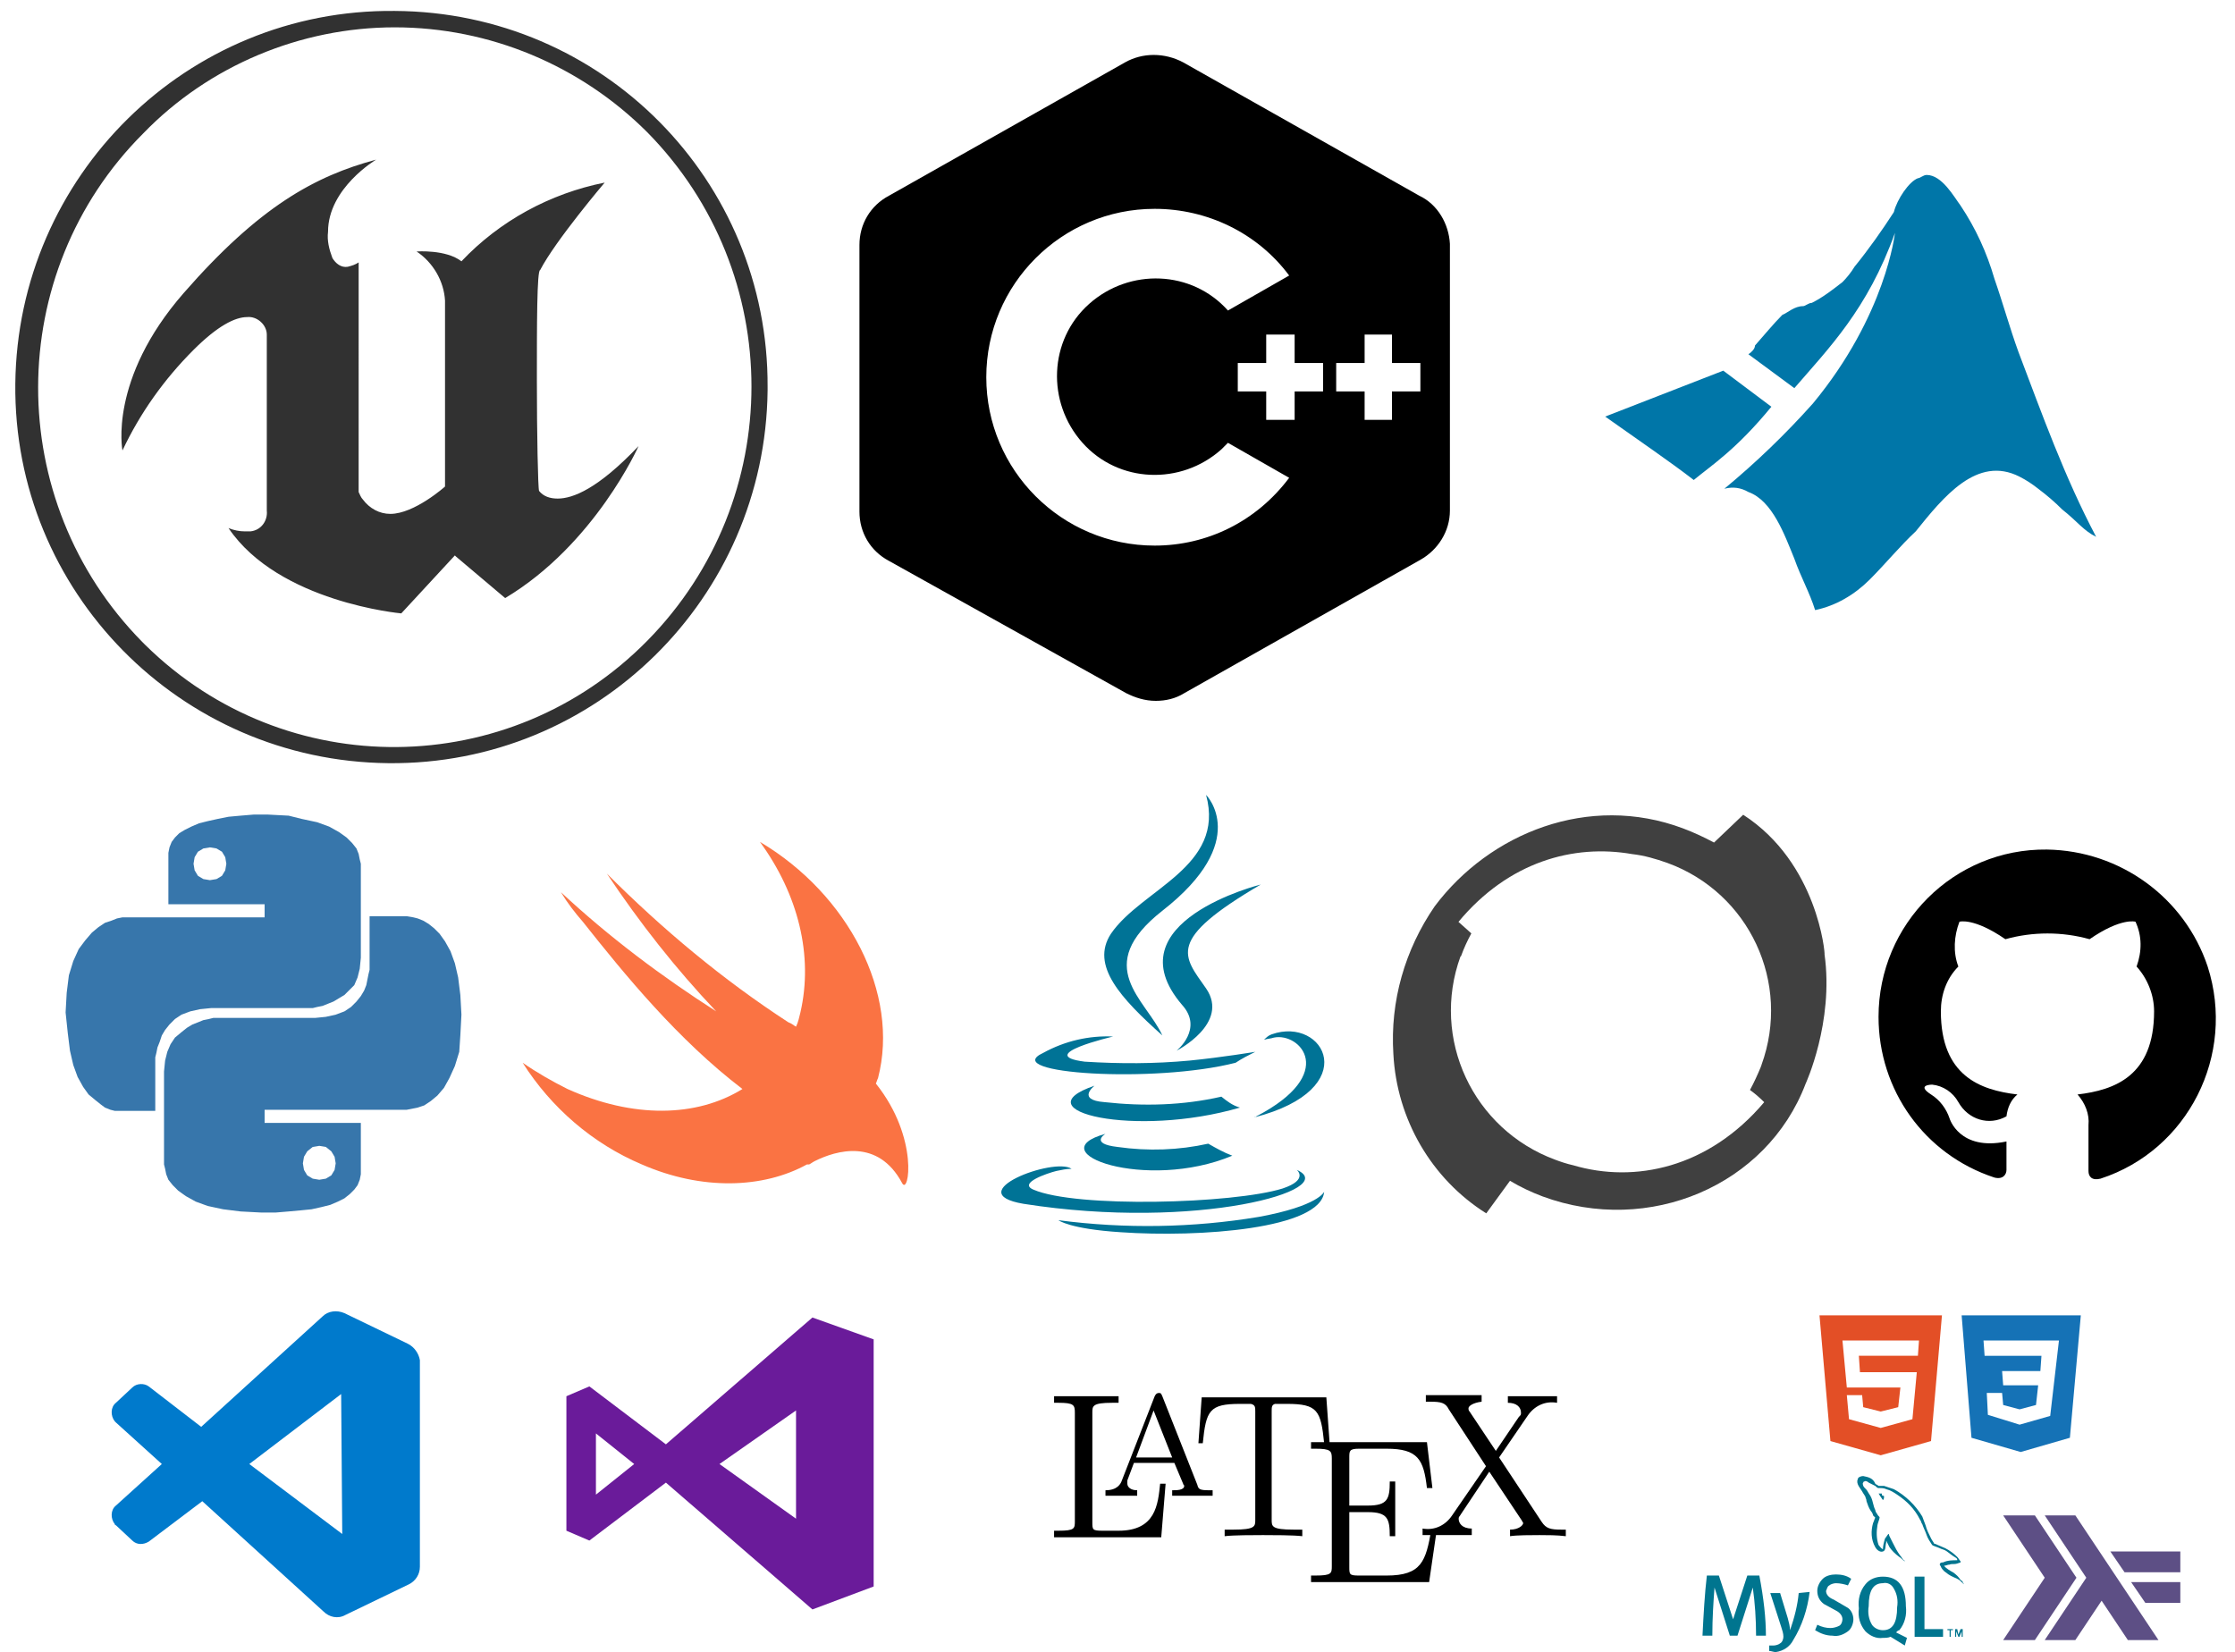 <?xml version="1.0" encoding="utf-8"?>
<!-- Generator: Adobe Illustrator 23.0.2, SVG Export Plug-In . SVG Version: 6.00 Build 0)  -->
<svg version="1.1" id="Ebene_1" xmlns="http://www.w3.org/2000/svg" xmlns:xlink="http://www.w3.org/1999/xlink" x="0px" y="0px"
	 viewBox="0 0 204.4 151.1" style="enable-background:new 0 0 204.4 151.1;" xml:space="preserve">
<style type="text/css">
	.st0{fill:#404040;}
	.st1{fill:#0076A8;}
	.st2{fill:#1572B6;}
	.st3{fill:#E34F26;}
	.st4{fill:#313131;}
	.st5{fill:#3776AB;}
	.st6{fill:#007ACC;}
	.st7{fill:#007396;}
	.st8{fill:#00758F;}
	.st9{fill:#FA7343;}
	.st10{fill:#5D4F85;}
	.st11{fill:#6A1B9A;}
</style>
<symbol  id="A" viewBox="-32 -29.4 64 58.8">
	<path class="st0" d="M-22,8.6c0.4,1.1,0.9,2.2,1.5,3.3l-1.9,1.7c7.4,8.9,17,11.5,25.6,10c1.8-0.2,3.5-0.7,5.2-1.3
		C20.5,17.9,26.7,4.6,22.3-7.5c0-0.1-0.1-0.2-0.1-0.3c-0.5-1.2-1-2.3-1.6-3.4c0.7-0.5,1.4-1.1,2.1-1.8c-8.2-9.7-19.1-12-28.2-9.3
		c-0.9,0.2-1.8,0.5-2.6,0.8C-20.3-17-26.5-3.6-22.1,8.5C-22,8.5-22,8.6-22,8.6z M19.6,29.4l-4.3-4.1c-1.5,0.8-3,1.5-4.6,2.1
		c-13.9,5.2-28.5-0.7-36.6-11.5c-4.4-6.4-6.6-14-6.1-21.8c0.5-9.6,5.6-18.4,13.7-23.5l3.5,4.8c1.5-0.9,3.2-1.7,4.8-2.3
		c15.7-5.8,33.1,1.6,38.8,16.6c0,0,4.2,9.1,2.8,19.1C31.7,8.8,30.6,22.3,19.6,29.4L19.6,29.4z"/>
</symbol>
<title>ExperienceLogos</title>
<path class="st1" d="M154.9,43.9c-2.2-1.7-5-3.6-8.1-5.8l10.8-4.2l4.4,3.3C158.8,41.1,156.6,42.5,154.9,43.9z M184.6,32.2
	c-0.8-2.2-1.4-4.4-2.2-6.7c-0.7-2.4-1.7-4.6-3.1-6.7c-0.6-0.8-1.7-2.8-3.1-2.8c-0.3,0-0.6,0.3-0.8,0.3c-0.8,0.3-1.9,1.9-2.2,3.1
	c-1.1,1.7-2.3,3.4-3.6,5c-0.3,0.5-0.7,1-1.1,1.4c-0.9,0.7-1.8,1.4-2.8,1.9c-0.3,0-0.6,0.3-0.8,0.3c-0.8,0-1.4,0.6-1.9,0.8
	c-0.8,0.8-1.7,1.9-2.5,2.8c0,0.3-0.3,0.6-0.6,0.8l4.2,3.1c3.1-3.6,6.7-7.2,9.2-14.2c0,0-0.8,7.5-7.5,15.6c-2.5,2.8-5.2,5.4-8.1,7.8
	c0.8-0.2,1.5-0.1,2.2,0.3c2.2,0.8,3.3,3.9,4.2,6.1c0.6,1.7,1.4,3.1,1.9,4.7c1.9-0.4,3.6-1.4,5-2.8c1.4-1.4,2.8-3.1,4.2-4.4
	c2.5-3.1,5.6-7,9.5-5c0.6,0.3,1.2,0.7,1.7,1.1c0.8,0.6,1.5,1.2,2.2,1.9c1.4,1.1,1.9,1.9,3.1,2.5C188.8,43.6,186.8,38,184.6,32.2
	L184.6,32.2z"/>
<path class="st2" d="M179.4,120.3h10.9l-1,11.2l-4.5,1.3l-4.5-1.3L179.4,120.3z M188.3,122.6h-6.9l0.1,1.4h5.2l-0.1,1.4h-3.5
	l0.1,1.3h3.2l-0.2,1.8l-1.5,0.4l-1.5-0.4l-0.1-1.1h-1.4l0.1,2l2.9,0.9l2.8-0.8L188.3,122.6L188.3,122.6z"/>
<path class="st3" d="M166.4,120.3h11.2l-1,11.5l-4.6,1.3l-4.6-1.3L166.4,120.3z M170.1,125.5L170,124h5.4l0.1-1.4h-7l0.4,4.3h4.9
	l-0.2,1.8l-1.6,0.4l-1.6-0.4l-0.1-1.1h-1.4l0.2,2.2l2.9,0.8l2.9-0.8l0.4-4.3H170.1z"/>
<path class="st4" d="M36.1,1C17.1,0.8,1.6,16.1,1.4,35.1c-0.2,19,15.1,34.5,34.1,34.7s34.5-15.1,34.7-34.1c0-0.1,0-0.2,0-0.3
	C70.3,16.5,55.1,1.1,36.1,1C36.1,1,36.1,1,36.1,1z M36.1,2.5c8.7,0,17,3.5,23.1,9.6c12.7,12.9,12.7,33.6,0,46.5
	C46.6,71.4,26.1,71.6,13.3,59c-0.1-0.1-0.2-0.2-0.3-0.3C0.3,45.8,0.3,25,13.1,12.2C19.1,6,27.5,2.5,36.1,2.5L36.1,2.5z M34.4,14.6
	c-5.6,1.5-10.7,4.3-17.6,12.2s-5.6,14.4-5.6,14.4c1.6-3.4,3.8-6.5,6.5-9.2c2.2-2.2,3.8-3,4.9-3c0.9-0.1,1.8,0.7,1.8,1.6v16.1
	c0.1,0.9-0.5,1.8-1.5,1.9c-0.2,0-0.3,0-0.5,0c-0.5,0-1-0.1-1.5-0.3c4.6,6.8,15.8,7.8,15.8,7.8l4.9-5.3l0.1,0.1l4.5,3.8
	c8.2-4.9,12.2-13.9,12.2-13.9c-3.7,3.9-6,4.8-7.4,4.8c-0.7,0-1.3-0.2-1.7-0.7c-0.1-0.3-0.2-5.2-0.2-10.1c0-5,0-10.1,0.3-10.1
	c1.4-2.7,5.9-8,5.9-8c-5,1-9.6,3.5-13.1,7.2c-1.4-1.1-4.1-0.9-4.1-0.9c1.5,1,2.5,2.7,2.6,4.5v17c0,0-2.8,2.5-5,2.5
	c-1,0-1.9-0.5-2.5-1.3c-0.2-0.2-0.3-0.5-0.4-0.7V24c-0.3,0.2-0.6,0.3-1,0.4c-0.6,0.1-1.1-0.3-1.4-0.8c-0.3-0.8-0.5-1.6-0.4-2.4
	C30,17.2,34.4,14.6,34.4,14.6z"/>
<path class="st5" d="M27.6,74.9l1.4,0.3l1.1,0.4l0.9,0.5l0.7,0.5l0.5,0.5l0.4,0.5l0.2,0.5l0.1,0.5l0.1,0.4v0.3v0.2v8.1l-0.1,1
	l-0.2,0.8l-0.3,0.7L32,90.5L31.5,91L31,91.3l-0.5,0.3L30,91.8L29.5,92L29,92.1l-0.4,0.1h-0.3h-9l-1,0.1l-0.9,0.2l-0.8,0.3l-0.6,0.4
	l-0.5,0.5l-0.4,0.5l-0.3,0.5l-0.2,0.6l-0.2,0.5l-0.1,0.5l-0.1,0.4V97v4.6h-3.4l-0.3,0l-0.4-0.1l-0.5-0.2L9.2,101l-0.5-0.4l-0.6-0.5
	l-0.5-0.7l-0.5-0.9l-0.4-1.1l-0.3-1.3l-0.2-1.6L6,92.6l0.1-1.8l0.2-1.6l0.4-1.3l0.5-1.1L7.8,86l0.6-0.7L9,84.8l0.6-0.4l0.6-0.2
	l0.5-0.2l0.5-0.1h0.4h0.2h0.1h12.3v-1.2h-8.8v-4.1v-0.6l0.1-0.5l0.2-0.5l0.3-0.4l0.4-0.4l0.5-0.3l0.6-0.3l0.7-0.3l0.8-0.2l0.9-0.2
	l1-0.2l1.1-0.1l1.2-0.1h1.3l1.9,0.1L27.6,74.9z M18.1,77.9l-0.3,0.5L17.7,79l0.1,0.6l0.3,0.5l0.5,0.3l0.6,0.1l0.6-0.1l0.5-0.3
	l0.3-0.5l0.1-0.6l-0.1-0.6l-0.3-0.5l-0.5-0.3l-0.6-0.1l-0.6,0.1L18.1,77.9z M37.8,83.9l0.4,0.1l0.5,0.2l0.5,0.3l0.5,0.4l0.5,0.5
	l0.5,0.7l0.5,0.9l0.4,1.1l0.3,1.3l0.2,1.6l0.1,1.8l-0.1,1.9L42,96.2l-0.4,1.3l-0.5,1.1l-0.5,0.9l-0.6,0.7l-0.6,0.5l-0.6,0.4
	l-0.6,0.2l-0.5,0.1l-0.5,0.1h-0.4h-0.2H24.2v1.2H33v4.2v0.5l-0.1,0.5l-0.2,0.5l-0.3,0.4l-0.4,0.4l-0.5,0.4l-0.6,0.3l-0.7,0.3
	l-0.8,0.2l-0.9,0.2l-1,0.1l-1.1,0.1l-1.2,0.1h-1.3l-1.9-0.1l-1.6-0.2l-1.4-0.3l-1.1-0.4l-0.9-0.5l-0.7-0.5l-0.5-0.5l-0.4-0.5
	l-0.2-0.5l-0.1-0.5l-0.1-0.4v-0.3v-0.2V98l0.1-1l0.2-0.8l0.3-0.7l0.4-0.6l0.6-0.5l0.5-0.4l0.5-0.3l0.5-0.2l0.5-0.2l0.5-0.1l0.4-0.1
	h0.3h0.2h8.8l1-0.1l0.9-0.2l0.8-0.3l0.6-0.4l0.5-0.5l0.4-0.5l0.3-0.5l0.2-0.5l0.1-0.5l0.1-0.5l0.1-0.4v-0.3v-4.6h3.2h0.2L37.8,83.9z
	 M28.1,105.3l-0.3,0.5l-0.1,0.6l0.1,0.6l0.3,0.5l0.5,0.3l0.6,0.1l0.6-0.1l0.5-0.3l0.3-0.5l0.1-0.6l-0.1-0.6l-0.3-0.5l-0.5-0.4
	l-0.6-0.1l-0.6,0.1L28.1,105.3z"/>
<path class="st6" d="M37.3,122.9l-5.8-2.8c-0.7-0.3-1.5-0.2-2,0.3l-11.1,10.1l-4.8-3.7c-0.4-0.3-1.1-0.3-1.5,0.1l-1.5,1.4
	c-0.5,0.4-0.5,1.2-0.1,1.7c0,0,0,0,0,0l0.1,0.1l4.2,3.8l-4.2,3.8c-0.5,0.4-0.5,1.2-0.1,1.7c0,0,0,0,0,0c0,0,0,0.1,0.1,0.1l1.5,1.4
	c0.4,0.4,1,0.4,1.5,0.1l4.9-3.7l11.1,10.1c0.5,0.5,1.3,0.7,2,0.3l5.8-2.8c0.6-0.3,1-0.9,1-1.6v-18.9
	C38.3,123.8,37.9,123.2,37.3,122.9z M31.3,140.3l-8.5-6.4l8.4-6.4L31.3,140.3z"/>
<path class="st7" d="M101.1,103.7c0,0-1.5,0.9,1.1,1.2c2.8,0.4,5.6,0.3,8.3-0.3c0.7,0.4,1.4,0.8,2.2,1.1
	C104.8,109,94.9,105.4,101.1,103.7 M100.1,99.3c0,0-1.7,1.3,0.9,1.5c3.6,0.4,7.2,0.3,10.7-0.5c0.5,0.4,1,0.8,1.7,1
	C103.8,104.1,93.3,101.6,100.1,99.3 M108.1,91.9c2,2.2-0.5,4.2-0.5,4.2s4.9-2.5,2.7-5.7c-2.1-3-3.7-4.4,5-9.5
	C115.3,80.9,101.6,84.3,108.1,91.9 M118.6,107c0,0,1.1,0.9-1.3,1.7c-4.5,1.4-18.9,1.8-22.8,0.1c-1.4-0.6,1.3-1.5,2.1-1.7
	c0.5-0.1,0.9-0.2,1.4-0.2c-1.6-1.1-10.3,2.2-4.4,3.2C109.5,112.6,122.7,108.8,118.6,107 M101.8,94.8c0,0-7.3,1.7-2.6,2.3
	c3.2,0.2,6.4,0.2,9.6-0.1c3-0.3,6-0.8,6-0.8c-0.6,0.3-1.2,0.6-1.8,1c-7.4,1.9-21.7,1-17.6-0.9C97.4,95.2,99.6,94.7,101.8,94.8
	 M114.9,102.1c7.5-3.9,4-7.7,1.6-7.2c-0.3,0.1-0.6,0.1-0.9,0.2c0.2-0.2,0.4-0.4,0.7-0.5c4.8-1.7,8.5,5-1.6,7.6
	C114.8,102.2,114.8,102.2,114.9,102.1 M110.3,72.7c0,0,4.2,4.2-4,10.6c-6.5,5.1-1.5,8.1,0,11.4c-3.8-3.4-6.6-6.4-4.7-9.3
	C104.4,81.3,112.1,79.3,110.3,72.7 M102.5,112.7c7.2,0.5,18.3-0.3,18.6-3.7c0,0-0.5,1.3-6,2.3c-6,1-12.2,1.1-18.3,0.3
	C96.8,111.6,97.8,112.4,102.5,112.7"/>
<path d="M187.2,77.7c-8.5-0.1-15.4,6.8-15.4,15.3c0,6.7,4.2,12.6,10.6,14.7c0.8,0.2,1.1-0.3,1.1-0.7s0-1.3,0-2.6
	c-4.3,0.9-5.2-2.1-5.2-2.1c-0.3-0.9-0.9-1.7-1.7-2.2c-1.4-0.9,0.1-0.9,0.1-0.9c1,0.1,1.9,0.7,2.4,1.6c0.9,1.6,2.8,2.2,4.4,1.3
	c0,0,0,0,0,0c0.1-0.8,0.4-1.5,1-2c-3.4-0.4-7-1.7-7-7.6c0-1.5,0.5-3,1.6-4.1c-0.5-1.3-0.4-2.8,0.1-4.1c0,0,1.3-0.4,4.2,1.6
	c2.5-0.7,5.2-0.7,7.7,0c2.9-2,4.2-1.6,4.2-1.6c0.6,1.3,0.6,2.7,0.1,4.1c1,1.1,1.6,2.6,1.6,4.1c0,5.9-3.6,7.2-7,7.6
	c0.7,0.8,1.1,1.8,1,2.8c0,2,0,3.7,0,4.2s0.3,0.9,1.1,0.7c8-2.6,12.4-11.3,9.8-19.4C199.8,82.1,193.9,77.8,187.2,77.7"/>
<use xlink:href="#A"  width="64" height="58.8" x="-32" y="-29.4" transform="matrix(0.62 0 0 -0.62 147.27 92.746)" style="overflow:visible;"/>
<path id="path3414" class="st8" d="M165.5,145.6c-0.2,1.6-0.7,3.1-1.5,4.4c-0.3,0.6-0.9,1-1.6,1.1c-0.2,0-0.4-0.1-0.6-0.1v-0.5h0.4
	c0.2,0,0.5-0.1,0.6-0.2c0.2-0.1,0.3-0.4,0.3-0.6c0-0.3-0.1-0.6-0.2-0.9l-1-3.1h0.9l0.7,2.3c0.1,0.4,0.2,0.7,0.2,1.1
	c0.4-1.1,0.7-2.3,0.8-3.4L165.5,145.6 M161.5,149.6h-0.9c0-1.5-0.1-3-0.3-4.4l0,0l-1.4,4.4h-0.7l-1.4-4.4l0,0
	c-0.1,1.3-0.2,2.8-0.2,4.4h-0.9c0.1-2,0.2-3.8,0.4-5.5h1.1l1.3,4l0,0l1.3-4h1.1C161.3,146.2,161.5,148,161.5,149.6"/>
<path id="path3420" class="st8" d="M177.7,149.7h-2.6v-5.5h0.9v4.8h1.7V149.7 M171.2,148.6c-0.3-0.5-0.4-1.1-0.3-1.7
	c0-1.4,0.4-2.1,1.3-2.1c0.4-0.1,0.8,0.1,1,0.5c0.3,0.5,0.4,1.1,0.3,1.7c0,1.4-0.4,2.1-1.3,2.1C171.8,149.1,171.4,148.9,171.2,148.6
	 M174.4,149.8l-1-0.5c0.1-0.1,0.2-0.2,0.3-0.2c0.5-0.6,0.7-1.4,0.6-2.2c0-1.8-0.7-2.7-2.1-2.7c-0.6,0-1.2,0.2-1.6,0.7
	c-0.5,0.6-0.7,1.4-0.6,2.2c-0.1,0.8,0.1,1.5,0.6,2.1c0.4,0.4,1,0.7,1.6,0.6c0.2,0,0.5,0,0.7-0.1l1.3,0.8L174.4,149.8 M169.5,148.1
	c0,0.4-0.2,0.9-0.5,1.1c-0.4,0.3-0.9,0.5-1.4,0.4c-0.6,0-1.1-0.2-1.6-0.5l0.2-0.5c0.4,0.2,0.8,0.3,1.2,0.3c0.3,0,0.6-0.1,0.8-0.2
	c0.2-0.1,0.3-0.4,0.3-0.6c0-0.3-0.2-0.6-0.6-0.8l-1.1-0.6c-0.4-0.3-0.6-0.7-0.6-1.2c0-0.4,0.2-0.8,0.5-1.1c0.3-0.3,0.8-0.4,1.2-0.4
	c0.5,0,1,0.1,1.4,0.4L169,145c-0.3-0.1-0.7-0.2-1.1-0.2c-0.2,0-0.5,0.1-0.6,0.2c-0.2,0.1-0.2,0.3-0.3,0.5c0,0.3,0.2,0.6,0.7,0.8
	l1.2,0.7C169.3,147.2,169.5,147.7,169.5,148.1"/>
<path id="path3422" class="st8" d="M178.3,149.7h0.1v-0.6h0.2V149h-0.5v0.1h0.2V149.7z M179.4,149.7h0.1V149h-0.2l-0.2,0.5L179,149
	h-0.2v0.7h0.1v-0.5l0,0l0.2,0.5h0.1l0.2-0.5L179.4,149.7"/>
<path id="path3424" class="st8" d="M170.4,135c-0.2,0-0.5,0.1-0.5,0.3c-0.2,0.4,0.3,0.9,0.4,1.1c0.1,0.2,0.2,0.3,0.3,0.5
	c0,0.1,0.1,0.2,0.1,0.4c0.1,0.3,0.2,0.6,0.4,0.9c0.1,0.1,0.2,0.3,0.2,0.4c0.1,0.1,0.1,0.1,0.2,0.2c-0.1,0.2-0.1,0.3-0.2,0.5
	c-0.2,0.7-0.2,1.5,0.2,2.2c0.1,0.2,0.4,0.5,0.7,0.4s0.2-0.5,0.3-0.8c0-0.1,0-0.1,0-0.2l0,0c0.1,0.2,0.2,0.4,0.3,0.6
	c0.2,0.3,0.5,0.6,0.9,0.9c0.2,0.1,0.3,0.3,0.5,0.4l0,0l0,0c0-0.1-0.1-0.1-0.1-0.1c-0.1-0.1-0.2-0.3-0.3-0.4
	c-0.3-0.4-0.5-0.8-0.7-1.2c-0.1-0.2-0.2-0.4-0.3-0.6s0-0.2-0.1-0.2c-0.1,0.1-0.2,0.3-0.3,0.4c-0.1,0.3-0.2,0.7-0.2,1l0,0
	c-0.2-0.1-0.3-0.3-0.4-0.4c-0.2-0.6-0.2-1.2-0.1-1.8c0-0.1,0.2-0.6,0.2-0.7s-0.2-0.2-0.2-0.3c-0.1-0.1-0.2-0.3-0.2-0.4
	c-0.2-0.4-0.2-0.8-0.4-1.2c-0.1-0.2-0.2-0.3-0.3-0.5c-0.1-0.2-0.3-0.3-0.4-0.5c0-0.1-0.1-0.2,0-0.3c0,0,0-0.1,0.1-0.1
	c0.1-0.1,0.3,0,0.4,0.1c0.2,0.1,0.4,0.2,0.6,0.3c0.1,0.1,0.2,0.2,0.3,0.2h0.1c0.2,0,0.4,0,0.6,0.1c0.4,0.1,0.7,0.3,1,0.5
	c0.9,0.6,1.6,1.3,2.1,2.3c0.1,0.1,0.1,0.3,0.2,0.4c0.1,0.3,0.3,0.7,0.4,1c0.1,0.3,0.3,0.6,0.5,0.9c0.1,0.1,0.5,0.2,0.7,0.3
	s0.3,0.1,0.5,0.2s0.4,0.3,0.7,0.5s0.4,0.2,0.4,0.4l0,0c-0.4,0-0.9,0-1.3,0.2c-0.1,0-0.3,0-0.3,0.2c0,0.1,0.1,0.1,0.1,0.2
	c0.1,0.2,0.2,0.3,0.3,0.4l0.4,0.3c0.3,0.2,0.6,0.3,0.8,0.4s0.3,0.2,0.4,0.3s0.1,0.1,0.2,0.2l0,0c0-0.1-0.1-0.1-0.1-0.2
	s-0.1-0.1-0.2-0.2c-0.2-0.3-0.4-0.5-0.7-0.7c-0.2-0.1-0.7-0.4-0.8-0.6l0,0c0.2,0,0.3-0.1,0.5-0.1c0.2-0.1,0.4,0,0.7-0.1l0.3-0.1
	v-0.1c-0.1-0.1-0.2-0.3-0.3-0.4c-0.3-0.3-0.7-0.6-1.1-0.8c-0.2-0.1-0.5-0.2-0.7-0.3s-0.2-0.1-0.3-0.1c-0.1-0.2-0.2-0.3-0.3-0.5
	c-0.2-0.4-0.4-0.8-0.5-1.2c-0.1-0.3-0.2-0.5-0.3-0.8c-0.6-1-1.5-1.9-2.6-2.5c-0.3-0.1-0.6-0.2-0.9-0.3h-0.5
	c-0.1-0.1-0.2-0.1-0.3-0.2C171.3,135.2,170.9,135.1,170.4,135L170.4,135z M172.1,136.6c-0.1,0-0.2,0-0.3,0l0,0
	c0.1,0.1,0.1,0.2,0.2,0.3l0.2,0.3l0,0c0.1-0.1,0.1-0.2,0.1-0.3c0-0.1,0-0.1-0.1-0.1S172.1,136.7,172.1,136.6z"/>
<path class="st9" d="M80.1,99.1c0.1-0.2,0.1-0.3,0.2-0.5c2-7.7-2.7-16.8-10.8-21.6c3.5,4.8,4.9,10.4,3.7,15.6
	c-0.1,0.4-0.2,0.9-0.4,1.3c-0.2-0.1-0.4-0.3-0.7-0.4c-6-3.9-11.5-8.5-16.6-13.6c3,4.5,6.3,8.7,10,12.6c-5-3.2-9.8-6.8-14.2-10.9
	c0.6,1,1.3,1.9,2,2.7c3.8,4.8,8.7,10.8,14.6,15.3c-4.2,2.6-10,2.7-16,0c-1.4-0.7-2.8-1.5-4.1-2.4c2.6,4.1,6.4,7.4,10.9,9.3
	c5.5,2.4,11.1,2.2,15.1,0H74c0.2-0.1,0.3-0.2,0.5-0.3c2-1,5.8-2.1,8,2C83.1,109.4,84.1,104.1,80.1,99.1L80.1,99.1z"/>
<path class="st10" d="M183.2,138.6l3.8,5.7l-3.8,5.7h2.9l3.8-5.7l-3.8-5.7H183.2z M187,138.6l3.8,5.7L187,150h2.8l2.4-3.6l2.4,3.6
	h2.8l-7.6-11.4L187,138.6z M193,141.9l1.3,1.9h5.1v-1.9H193z M194.9,144.7l1.3,1.9h3.2v-1.9H194.9z"/>
<path d="M129.8,17.9L129.8,17.9L108.2,5.7c-1.7-0.9-3.7-0.9-5.3,0L81.3,17.9c-1.7,0.9-2.7,2.6-2.7,4.5v24.4c0,1.9,1,3.6,2.7,4.5
	L103,63.4c0.8,0.4,1.7,0.7,2.7,0.7c0.9,0,1.8-0.2,2.6-0.7l21.6-12.2c1.6-0.9,2.7-2.6,2.7-4.5V22.3C132.5,20.5,131.5,18.7,129.8,17.9
	z M105.6,49.9c-8.5,0-15.4-6.9-15.4-15.4c0-8.5,6.9-15.4,15.4-15.4c4.8,0,9.4,2.2,12.3,6.1l-5.6,3.2c-3.3-3.7-9-3.9-12.7-0.6
	c-3.7,3.3-3.9,9-0.6,12.7c3.3,3.7,9,3.9,12.7,0.6c0.2-0.2,0.4-0.4,0.6-0.6l5.6,3.2C114.9,47.7,110.4,49.9,105.6,49.9z M121,35.8
	h-2.6v2.6h-2.6v-2.6h-2.6v-2.6h2.6v-2.6h2.6v2.6h2.6V35.8z M129.9,35.8h-2.6v2.6h-2.5v-2.6h-2.6v-2.6h2.6v-2.6h2.5v2.6h2.6
	L129.9,35.8z"/>
<path d="M106.6,135.7h-0.5c-0.2,1.9-0.4,4.3-3.8,4.3h-1.5c-0.9,0-0.9-0.1-0.9-0.8v-10c0-0.6,0-0.9,1.8-0.9h0.6v-0.6
	c-0.7,0-2.4,0-3.1,0s-2.2,0-2.8,0v0.6h0.4c1.4,0,1.5,0.2,1.5,0.9v9.9c0,0.7,0,0.9-1.5,0.9h-0.4v0.6h9.8L106.6,135.7z"/>
<path d="M106.3,127.7c-0.1-0.2-0.1-0.3-0.3-0.3s-0.3,0.1-0.4,0.3l-3,7.7c-0.1,0.3-0.4,0.9-1.5,0.9v0.5h2.9v-0.5
	c-0.6,0-0.9-0.3-0.9-0.6c0-0.1,0-0.2,0-0.3l0.6-1.6h3.7l0.8,1.9c0,0.1,0.1,0.1,0.1,0.2c0,0.4-0.7,0.4-1.1,0.4v0.5h3.7v-0.5h-0.3
	c-0.9,0-1-0.1-1.1-0.5L106.3,127.7z M105.5,129l1.7,4.3h-3.3L105.5,129z"/>
<path d="M121.3,127.8h-11.4l-0.3,4.2h0.4c0.3-3,0.6-3.6,3.4-3.6c0.3,0,0.7,0,1,0c0.4,0.1,0.4,0.3,0.4,0.7v9.9c0,0.6,0,0.9-2,0.9H112
	v0.6c0.8-0.1,2.7-0.1,3.5-0.1s2.8,0,3.6,0.1v-0.6h-0.8c-2,0-2-0.3-2-0.9v-9.9c0-0.4,0-0.6,0.3-0.7c0.4,0,0.7,0,1.1,0
	c2.8,0,3.1,0.6,3.4,3.6h0.5L121.3,127.8z"/>
<path d="M131.4,139.9h-0.5c-0.5,2.9-0.9,4.2-4.1,4.2h-2.5c-0.9,0-0.9-0.1-0.9-0.8v-5h1.7c1.8,0,2,0.6,2,2.2h0.5v-5h-0.5
	c0,1.6-0.2,2.2-2,2.2h-1.7v-4.4c0-0.6,0-0.8,0.9-0.8h2.5c2.9,0,3.4,1,3.7,3.6h0.5l-0.5-4.2h-10.6v0.6h0.4c1.4,0,1.5,0.2,1.5,0.9v9.8
	c0,0.7,0,0.9-1.5,0.9h-0.4v0.6h10.8L131.4,139.9z"/>
<path d="M137.1,133.3l2.6-3.8c0.6-0.9,1.6-1.4,2.7-1.2v-0.6h-4.5v0.6c0.8,0,1.2,0.4,1.2,0.9c0,0.2,0,0.2-0.2,0.4l-2.1,3.1l-2.4-3.6
	c-0.1-0.1-0.1-0.2-0.1-0.3c0-0.2,0.4-0.5,1.2-0.6v-0.6c-0.6,0-2,0-2.7,0s-1.8,0-2.4,0v0.6h0.4c1,0,1.4,0.1,1.7,0.7l3.4,5.2l-3.1,4.5
	c-0.6,0.9-1.6,1.4-2.7,1.2v0.6h4.5v-0.6c-0.9,0-1.2-0.5-1.2-0.9c0-0.2,0.1-0.2,0.2-0.4l2.6-3.9l3,4.5c0,0.1,0.1,0.1,0.1,0.2
	c0,0.2-0.4,0.6-1.2,0.6v0.6c0.6-0.1,2-0.1,2.7-0.1s1.6,0,2.4,0.1v-0.6h-0.4c-1,0-1.4-0.1-1.8-0.7L137.1,133.3z"/>
<path class="st11" d="M74.3,120.5l-13.4,11.6l-7-5.3l-2.1,0.9v12.3l2.1,0.9l7-5.3l13.4,11.6l5.6-2.1v-22.6L74.3,120.5z M54.5,131.1
	l3.5,2.8l-3.5,2.8V131.1z M65.8,133.9l7-4.9v9.9L65.8,133.9z"/>
</svg>
